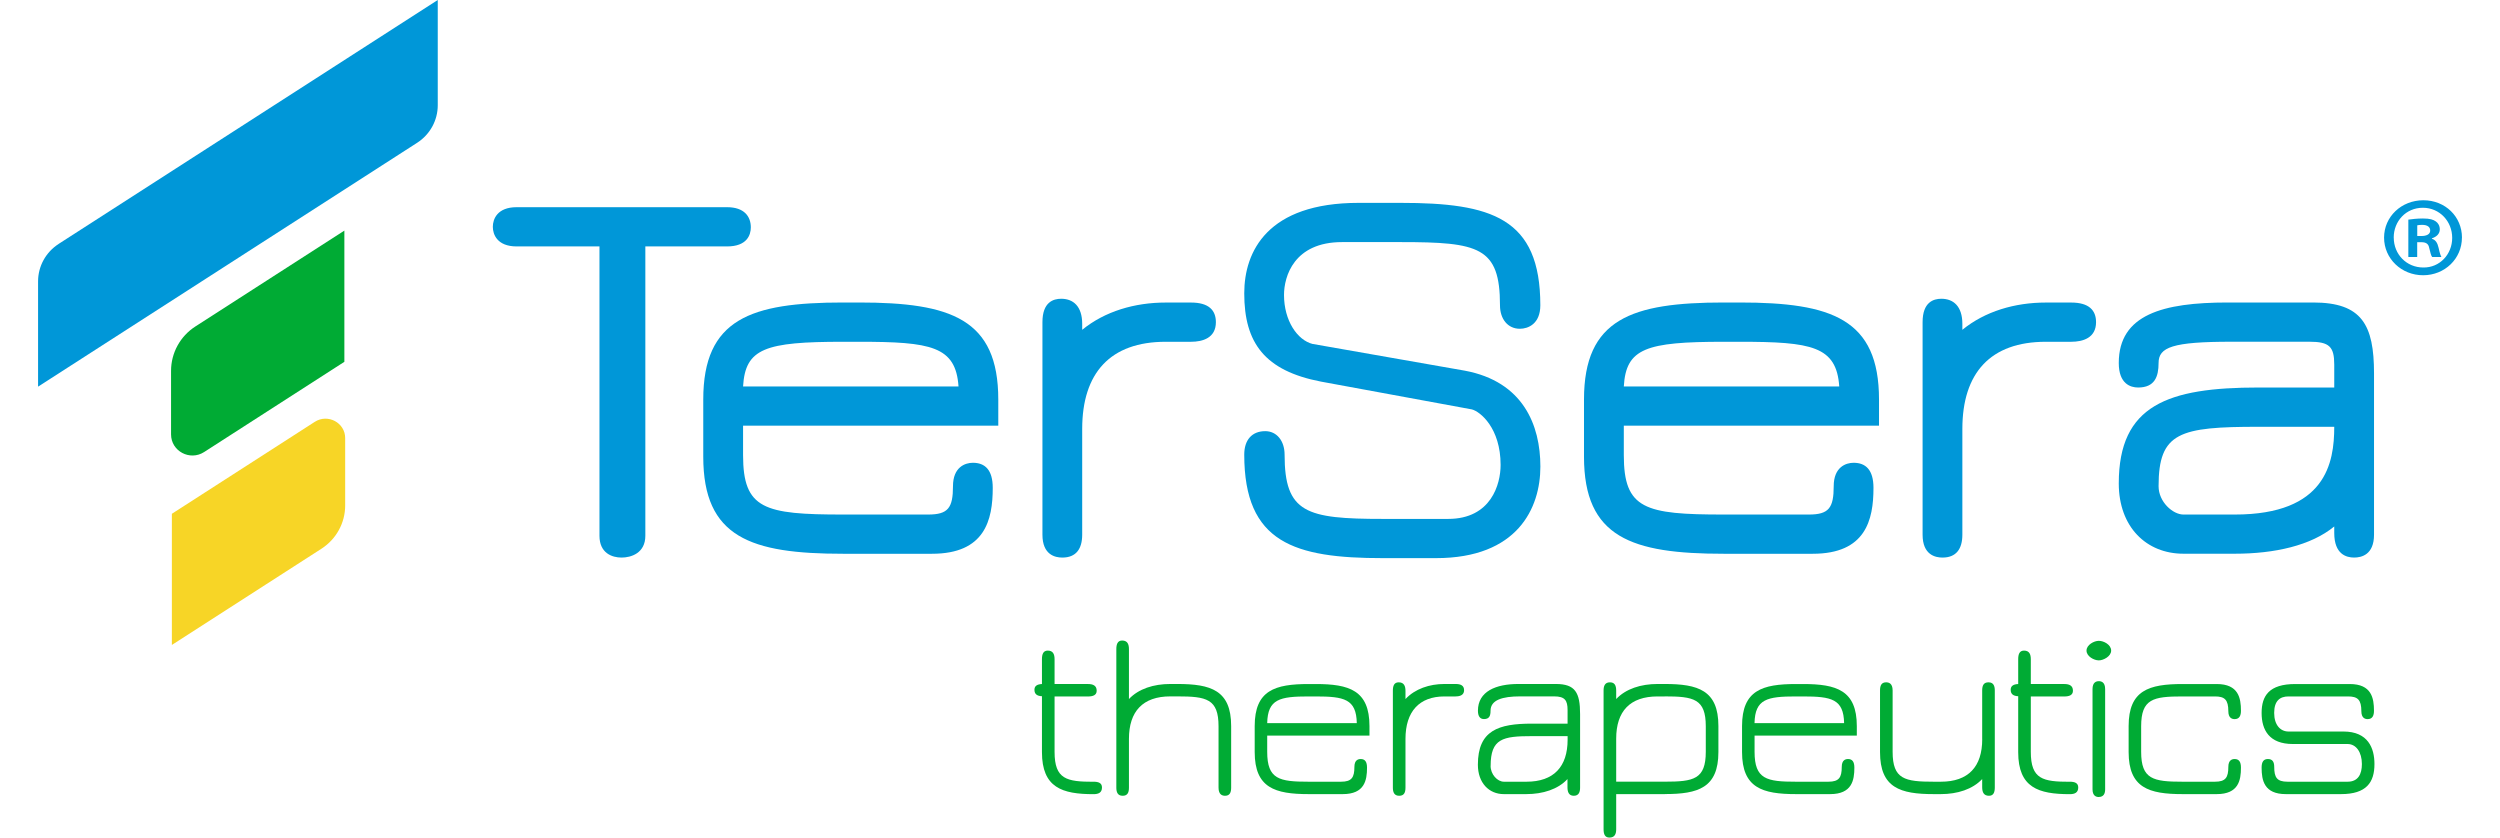 <svg width="197" height="66" viewBox="0 0 197 66" fill="none" xmlns="http://www.w3.org/2000/svg">
<path d="M194 18.725C194 20.379 192.653 21.689 190.942 21.689C189.231 21.689 187.865 20.379 187.865 18.725C187.865 17.071 189.231 15.78 190.961 15.78C192.691 15.78 194.003 17.075 194.003 18.725H194ZM188.628 18.725C188.628 20.035 189.629 21.079 190.957 21.079C192.251 21.098 193.233 20.039 193.233 18.744C193.233 17.449 192.251 16.372 190.919 16.372C189.588 16.372 188.624 17.431 188.624 18.725H188.628ZM190.468 20.252H189.777V17.307C190.05 17.27 190.434 17.217 190.923 17.217C191.488 17.217 191.742 17.307 191.943 17.449C192.126 17.576 192.255 17.79 192.255 18.078C192.255 18.437 191.981 18.669 191.636 18.778V18.815C191.928 18.905 192.072 19.137 192.163 19.534C192.255 19.983 192.327 20.144 192.383 20.252H191.655C191.564 20.144 191.511 19.893 191.42 19.534C191.367 19.227 191.185 19.085 190.802 19.085H190.475V20.252H190.468ZM190.483 18.598H190.809C191.192 18.598 191.5 18.471 191.5 18.168C191.5 17.898 191.299 17.719 190.862 17.719C190.68 17.719 190.551 17.737 190.479 17.756V18.602L190.483 18.598Z" fill="#0097D8"/>
<path d="M59.165 17.914C59.165 18.516 58.862 19.418 57.295 19.418H50.853V42.219C50.853 43.592 49.723 43.937 48.979 43.937C48.236 43.937 47.238 43.592 47.238 42.219V19.418H40.709C39.184 19.418 38.835 18.475 38.835 17.873C38.835 17.27 39.184 16.327 40.709 16.327H57.295C58.645 16.327 59.165 17.057 59.165 17.918V17.914Z" fill="#0097D8"/>
<path d="M78.668 33.544H58.554V35.865C58.554 40.116 60.209 40.546 66.434 40.546H73.137C74.704 40.546 75.095 40.03 75.095 38.312C75.095 36.808 76.051 36.467 76.662 36.467C77.618 36.467 78.228 37.025 78.228 38.443C78.228 40.976 77.618 43.637 73.441 43.637H66.43C59.161 43.637 55.417 42.35 55.417 35.992V31.483C55.417 25.128 59.161 23.837 66.43 23.837H67.693C74.92 23.837 78.665 25.125 78.665 31.483V33.544H78.668ZM66.434 26.932C60.296 26.932 58.729 27.449 58.554 30.453H75.531C75.315 27.276 73.354 26.932 67.693 26.932H66.43H66.434Z" fill="#0097D8"/>
<path d="M85.277 33.803V42.133C85.277 43.248 84.799 43.937 83.71 43.937C83.145 43.937 82.144 43.723 82.144 42.133V25.387C82.144 23.797 83.012 23.542 83.623 23.542C84.579 23.542 85.277 24.145 85.277 25.518V25.989C87.064 24.53 89.412 23.841 91.852 23.841H93.855C95.247 23.841 95.812 24.444 95.812 25.387C95.812 26.633 94.769 26.932 93.855 26.932H91.852C87.496 26.932 85.277 29.38 85.277 33.803Z" fill="#0097D8"/>
<path d="M103.445 27.104L115.418 29.207C120.031 30.064 121.382 33.503 121.382 36.766C121.382 40.029 119.595 43.981 113.153 43.981H108.972C102.007 43.981 98.047 42.78 98.047 35.823C98.047 34.663 98.657 33.975 99.701 33.975C100.615 33.975 101.226 34.749 101.226 35.823C101.226 40.419 102.925 40.89 108.976 40.89H114.113C117.508 40.89 118.248 38.144 118.248 36.639C118.248 33.72 116.636 32.429 115.983 32.261L104.098 30.072C99.655 29.215 98.047 27.022 98.047 23.115C98.047 19.811 99.875 15.986 107.057 15.986H110.365C117.504 15.986 121.378 17.146 121.378 24.058C121.378 25.517 120.422 25.907 119.765 25.907C118.809 25.907 118.199 25.132 118.199 24.058C118.199 19.463 116.545 19.077 110.365 19.077H105.752C101.965 19.077 101.18 21.783 101.18 23.242C101.18 25.259 102.223 26.805 103.445 27.108V27.104Z" fill="#0097D8"/>
<path d="M148.07 33.544H127.956V35.865C127.956 40.116 129.61 40.546 135.835 40.546H142.539C144.106 40.546 144.496 40.03 144.496 38.312C144.496 36.808 145.452 36.467 146.063 36.467C147.019 36.467 147.63 37.025 147.63 38.443C147.63 40.976 147.019 43.637 142.842 43.637H135.832C128.563 43.637 124.819 42.35 124.819 35.992V31.483C124.819 25.128 128.563 23.837 135.832 23.837H137.095C144.322 23.837 148.066 25.125 148.066 31.483V33.544H148.07ZM135.835 26.932C129.697 26.932 128.13 27.449 127.956 30.453H144.933C144.716 27.276 142.755 26.932 137.095 26.932H135.832H135.835Z" fill="#0097D8"/>
<path d="M154.634 33.803V42.133C154.634 43.248 154.156 43.937 153.067 43.937C152.502 43.937 151.5 43.723 151.5 42.133V25.387C151.5 23.797 152.369 23.542 152.98 23.542C153.936 23.542 154.634 24.145 154.634 25.518V25.989C156.42 24.53 158.769 23.841 161.208 23.841H163.211C164.603 23.841 165.169 24.444 165.169 25.387C165.169 26.633 164.125 26.932 163.211 26.932H161.208C156.853 26.932 154.634 29.38 154.634 33.803Z" fill="#0097D8"/>
<path d="M183.939 30.536V28.732C183.939 27.314 183.549 26.928 181.982 26.928H175.844C171.185 26.928 170.096 27.359 170.096 28.605C170.096 29.679 169.793 30.536 168.484 30.536C167.873 30.536 166.959 30.236 166.959 28.605C166.959 24.784 170.442 23.837 175.536 23.837H182.285C186.117 23.837 187.073 25.6 187.073 29.421V42.133C187.073 43.723 186.071 43.936 185.506 43.936C184.895 43.936 183.939 43.678 183.939 42.002V41.485C182.111 42.99 179.239 43.633 176.102 43.633H172.054C169.137 43.633 166.959 41.53 166.959 38.095C166.959 31.913 170.832 30.536 177.972 30.536H183.936H183.939ZM177.976 33.631C171.75 33.631 170.096 34.061 170.096 38.312C170.096 39.558 171.227 40.546 172.054 40.546H176.102C183.287 40.546 183.939 36.467 183.939 33.631H177.976Z" fill="#0097D8"/>
<path d="M86.169 61.599C86.552 61.599 86.836 61.693 86.836 62.052C86.836 62.467 86.552 62.58 86.169 62.58C83.707 62.58 82.106 62.071 82.106 59.268V54.863C81.764 54.845 81.514 54.732 81.514 54.354C81.514 54.055 81.722 53.92 82.106 53.901V51.944C82.106 51.566 82.2 51.267 82.565 51.267C82.986 51.267 83.1 51.566 83.1 51.944V53.901H85.732C86.115 53.901 86.419 54.014 86.419 54.429C86.419 54.785 86.112 54.882 85.732 54.882H83.1V59.249C83.1 61.412 84.056 61.603 86.172 61.603L86.169 61.599Z" fill="#00AB34"/>
<path d="M88.961 58.228V62.067C88.961 62.483 88.828 62.707 88.464 62.707C88.062 62.707 87.967 62.408 87.967 62.067V51.151C87.967 50.773 88.062 50.474 88.426 50.474C88.847 50.474 88.961 50.773 88.961 51.151V55.084C89.723 54.276 90.907 53.898 92.223 53.898H92.777C95.41 53.898 97.015 54.388 97.015 57.21V62.067C97.015 62.423 96.92 62.707 96.537 62.707C96.328 62.707 96.021 62.632 96.021 62.067V57.229C96.021 55.066 95.069 54.875 92.777 54.875H92.223C90.05 54.875 88.961 56.061 88.961 58.224V58.228Z" fill="#00AB34"/>
<path d="M107.906 57.966H99.856V59.246C99.856 61.409 100.808 61.599 103.119 61.599H105.676C106.514 61.599 106.727 61.263 106.727 60.432C106.727 59.886 107.03 59.811 107.224 59.811C107.565 59.811 107.721 60.035 107.721 60.488C107.721 61.487 107.531 62.576 105.812 62.576H103.123C100.471 62.576 98.87 62.086 98.87 59.264V57.214C98.87 54.392 100.471 53.902 103.123 53.902H103.676C106.309 53.902 107.914 54.392 107.914 57.214V57.966H107.906ZM103.119 54.879C100.85 54.879 99.894 55.084 99.856 56.985H106.916C106.878 55.084 105.926 54.879 103.673 54.879H103.119Z" fill="#00AB34"/>
<path d="M110.752 58.228V62.067C110.752 62.483 110.619 62.707 110.255 62.707C109.853 62.707 109.758 62.408 109.758 62.067V54.426C109.758 54.048 109.853 53.767 110.217 53.767C110.638 53.767 110.752 54.066 110.752 54.444V55.084C111.514 54.276 112.641 53.898 113.825 53.898H114.701C115.122 53.898 115.369 54.029 115.369 54.388C115.369 54.575 115.293 54.879 114.701 54.879H113.825C111.84 54.879 110.752 56.065 110.752 58.228Z" fill="#00AB34"/>
<path d="M123.525 57.023V55.949C123.525 55.197 123.316 54.875 122.474 54.875H119.784C118.392 54.875 117.455 55.155 117.455 56.005C117.455 56.401 117.36 56.663 116.939 56.663C116.654 56.663 116.461 56.476 116.461 56.005C116.461 54.482 117.872 53.898 119.648 53.898H122.603C124.128 53.898 124.511 54.575 124.511 56.27V62.067C124.511 62.404 124.416 62.707 124.014 62.707C123.612 62.707 123.517 62.385 123.517 62.048V61.39C122.773 62.198 121.571 62.576 120.273 62.576H118.498C117.333 62.576 116.457 61.693 116.457 60.26C116.457 57.55 118.081 57.023 120.71 57.023H123.513H123.525ZM117.459 60.357C117.459 61.016 117.993 61.599 118.509 61.599H120.285C122.44 61.599 123.528 60.413 123.528 58.288V58.007H120.725C118.415 58.007 117.462 58.194 117.462 60.361L117.459 60.357Z" fill="#00AB34"/>
<path d="M131.192 62.576H127.356V65.341C127.356 65.719 127.242 66 126.821 66C126.457 66 126.362 65.719 126.362 65.341V54.407C126.362 54.07 126.457 53.767 126.859 53.767C127.22 53.767 127.356 53.992 127.356 54.426V55.084C128.119 54.276 129.302 53.898 130.619 53.898H131.173C133.805 53.898 135.41 54.388 135.41 57.21V59.261C135.41 62.082 133.809 62.572 131.195 62.572L131.192 62.576ZM131.173 54.879H130.619C128.445 54.879 127.356 56.046 127.356 58.209V61.596H131.192C133.46 61.596 134.416 61.408 134.416 59.242V57.229C134.416 55.066 133.464 54.875 131.173 54.875V54.879Z" fill="#00AB34"/>
<path d="M146.31 57.966H138.26V59.246C138.26 61.409 139.212 61.599 141.522 61.599H144.079C144.917 61.599 145.13 61.263 145.13 60.432C145.13 59.886 145.433 59.811 145.627 59.811C145.968 59.811 146.124 60.035 146.124 60.488C146.124 61.487 145.934 62.576 144.216 62.576H141.526C138.874 62.576 137.273 62.086 137.273 59.264V57.214C137.273 54.392 138.874 53.902 141.526 53.902H142.08C144.713 53.902 146.317 54.392 146.317 57.214V57.966H146.31ZM141.518 54.879C139.25 54.879 138.294 55.084 138.256 56.985H145.316C145.278 55.084 144.326 54.879 142.072 54.879H141.518Z" fill="#00AB34"/>
<path d="M156.196 58.246V54.407C156.196 53.992 156.328 53.767 156.693 53.767C157.095 53.767 157.19 54.066 157.19 54.407V62.048C157.19 62.426 157.095 62.707 156.731 62.707C156.309 62.707 156.196 62.408 156.196 62.03V61.39C155.433 62.198 154.25 62.576 152.933 62.576H152.379C149.746 62.576 148.146 62.086 148.146 59.264V54.407C148.146 54.051 148.24 53.767 148.624 53.767C148.832 53.767 149.139 53.842 149.139 54.407V59.246C149.139 61.408 150.095 61.599 152.383 61.599H152.937C155.111 61.599 156.199 60.413 156.199 58.25L156.196 58.246Z" fill="#00AB34"/>
<path d="M163.097 61.599C163.48 61.599 163.765 61.693 163.765 62.052C163.765 62.467 163.48 62.58 163.097 62.58C160.635 62.58 159.034 62.071 159.034 59.268V54.863C158.693 54.845 158.442 54.732 158.442 54.354C158.442 54.055 158.651 53.92 159.034 53.901V51.944C159.034 51.566 159.129 51.267 159.493 51.267C159.914 51.267 160.028 51.566 160.028 51.944V53.901H162.661C163.044 53.901 163.348 54.014 163.348 54.429C163.348 54.785 163.044 54.882 162.661 54.882H160.028V59.249C160.028 61.412 160.984 61.603 163.101 61.603L163.097 61.599Z" fill="#00AB34"/>
<path d="M166.359 51.267C166.359 51.72 165.749 52.038 165.388 52.038C165.005 52.038 164.417 51.72 164.417 51.267C164.417 50.815 165.009 50.497 165.388 50.497C165.768 50.497 166.359 50.796 166.359 51.267ZM164.891 62.202V54.299C164.891 53.752 165.195 53.677 165.388 53.677C165.582 53.677 165.885 53.752 165.885 54.299V62.202C165.885 62.501 165.79 62.804 165.369 62.804C165.18 62.804 164.891 62.711 164.891 62.202Z" fill="#00AB34"/>
<path d="M171.989 62.576C169.337 62.576 167.736 62.086 167.736 59.264V57.214C167.736 54.392 169.337 53.902 171.989 53.902H174.679C176.397 53.902 176.587 55.013 176.587 56.009C176.587 56.346 176.492 56.667 176.09 56.667C175.9 56.667 175.593 56.593 175.593 56.046C175.593 55.144 175.309 54.879 174.542 54.879H171.985C169.675 54.879 168.723 55.066 168.723 57.232V59.246C168.723 61.409 169.675 61.599 171.985 61.599H174.542C175.381 61.599 175.593 61.263 175.593 60.432C175.593 59.886 175.897 59.811 176.09 59.811C176.432 59.811 176.587 60.035 176.587 60.488C176.587 61.487 176.397 62.576 174.679 62.576H171.989Z" fill="#00AB34"/>
<path d="M178.215 60.488C178.215 60.035 178.367 59.811 178.712 59.811C179.057 59.811 179.209 60.017 179.209 60.432C179.209 61.259 179.417 61.599 180.26 61.599H184.99C185.81 61.599 186.117 61.016 186.117 60.207C186.117 59.264 185.658 58.628 184.99 58.628H180.677C178.826 58.628 178.215 57.535 178.215 56.181C178.215 54.826 178.807 53.902 180.867 53.902H185.161C186.88 53.902 187.069 55.013 187.069 56.009C187.069 56.346 186.974 56.667 186.572 56.667C186.383 56.667 186.075 56.593 186.075 56.046C186.075 55.144 185.791 54.879 185.024 54.879H180.332C179.664 54.879 179.205 55.215 179.205 56.177C179.205 57.139 179.702 57.644 180.332 57.644H184.664C186.61 57.644 187.107 58.961 187.107 60.204C187.107 61.652 186.477 62.576 184.474 62.576H180.123C178.408 62.576 178.215 61.483 178.215 60.488Z" fill="#00AB34"/>
<path fill-rule="evenodd" clip-rule="evenodd" d="M4.62 19.22L34.495 0V8.296C34.495 9.486 33.884 10.598 32.875 11.249L3 30.468V22.172C3 20.982 3.607 19.875 4.62 19.223V19.22Z" fill="#0097D8"/>
<path fill-rule="evenodd" clip-rule="evenodd" d="M15.398 25.724L27.136 18.172V28.511L16.085 35.621C14.962 36.344 13.479 35.55 13.479 34.229V29.222C13.479 27.812 14.199 26.494 15.398 25.724Z" fill="#00AB34"/>
<path fill-rule="evenodd" clip-rule="evenodd" d="M13.543 40.486L24.803 33.242C25.834 32.579 27.2 33.309 27.2 34.521V39.831C27.2 41.209 26.495 42.488 25.33 43.24L13.543 50.822V40.483V40.486Z" fill="#F7D526"/>
</svg>
